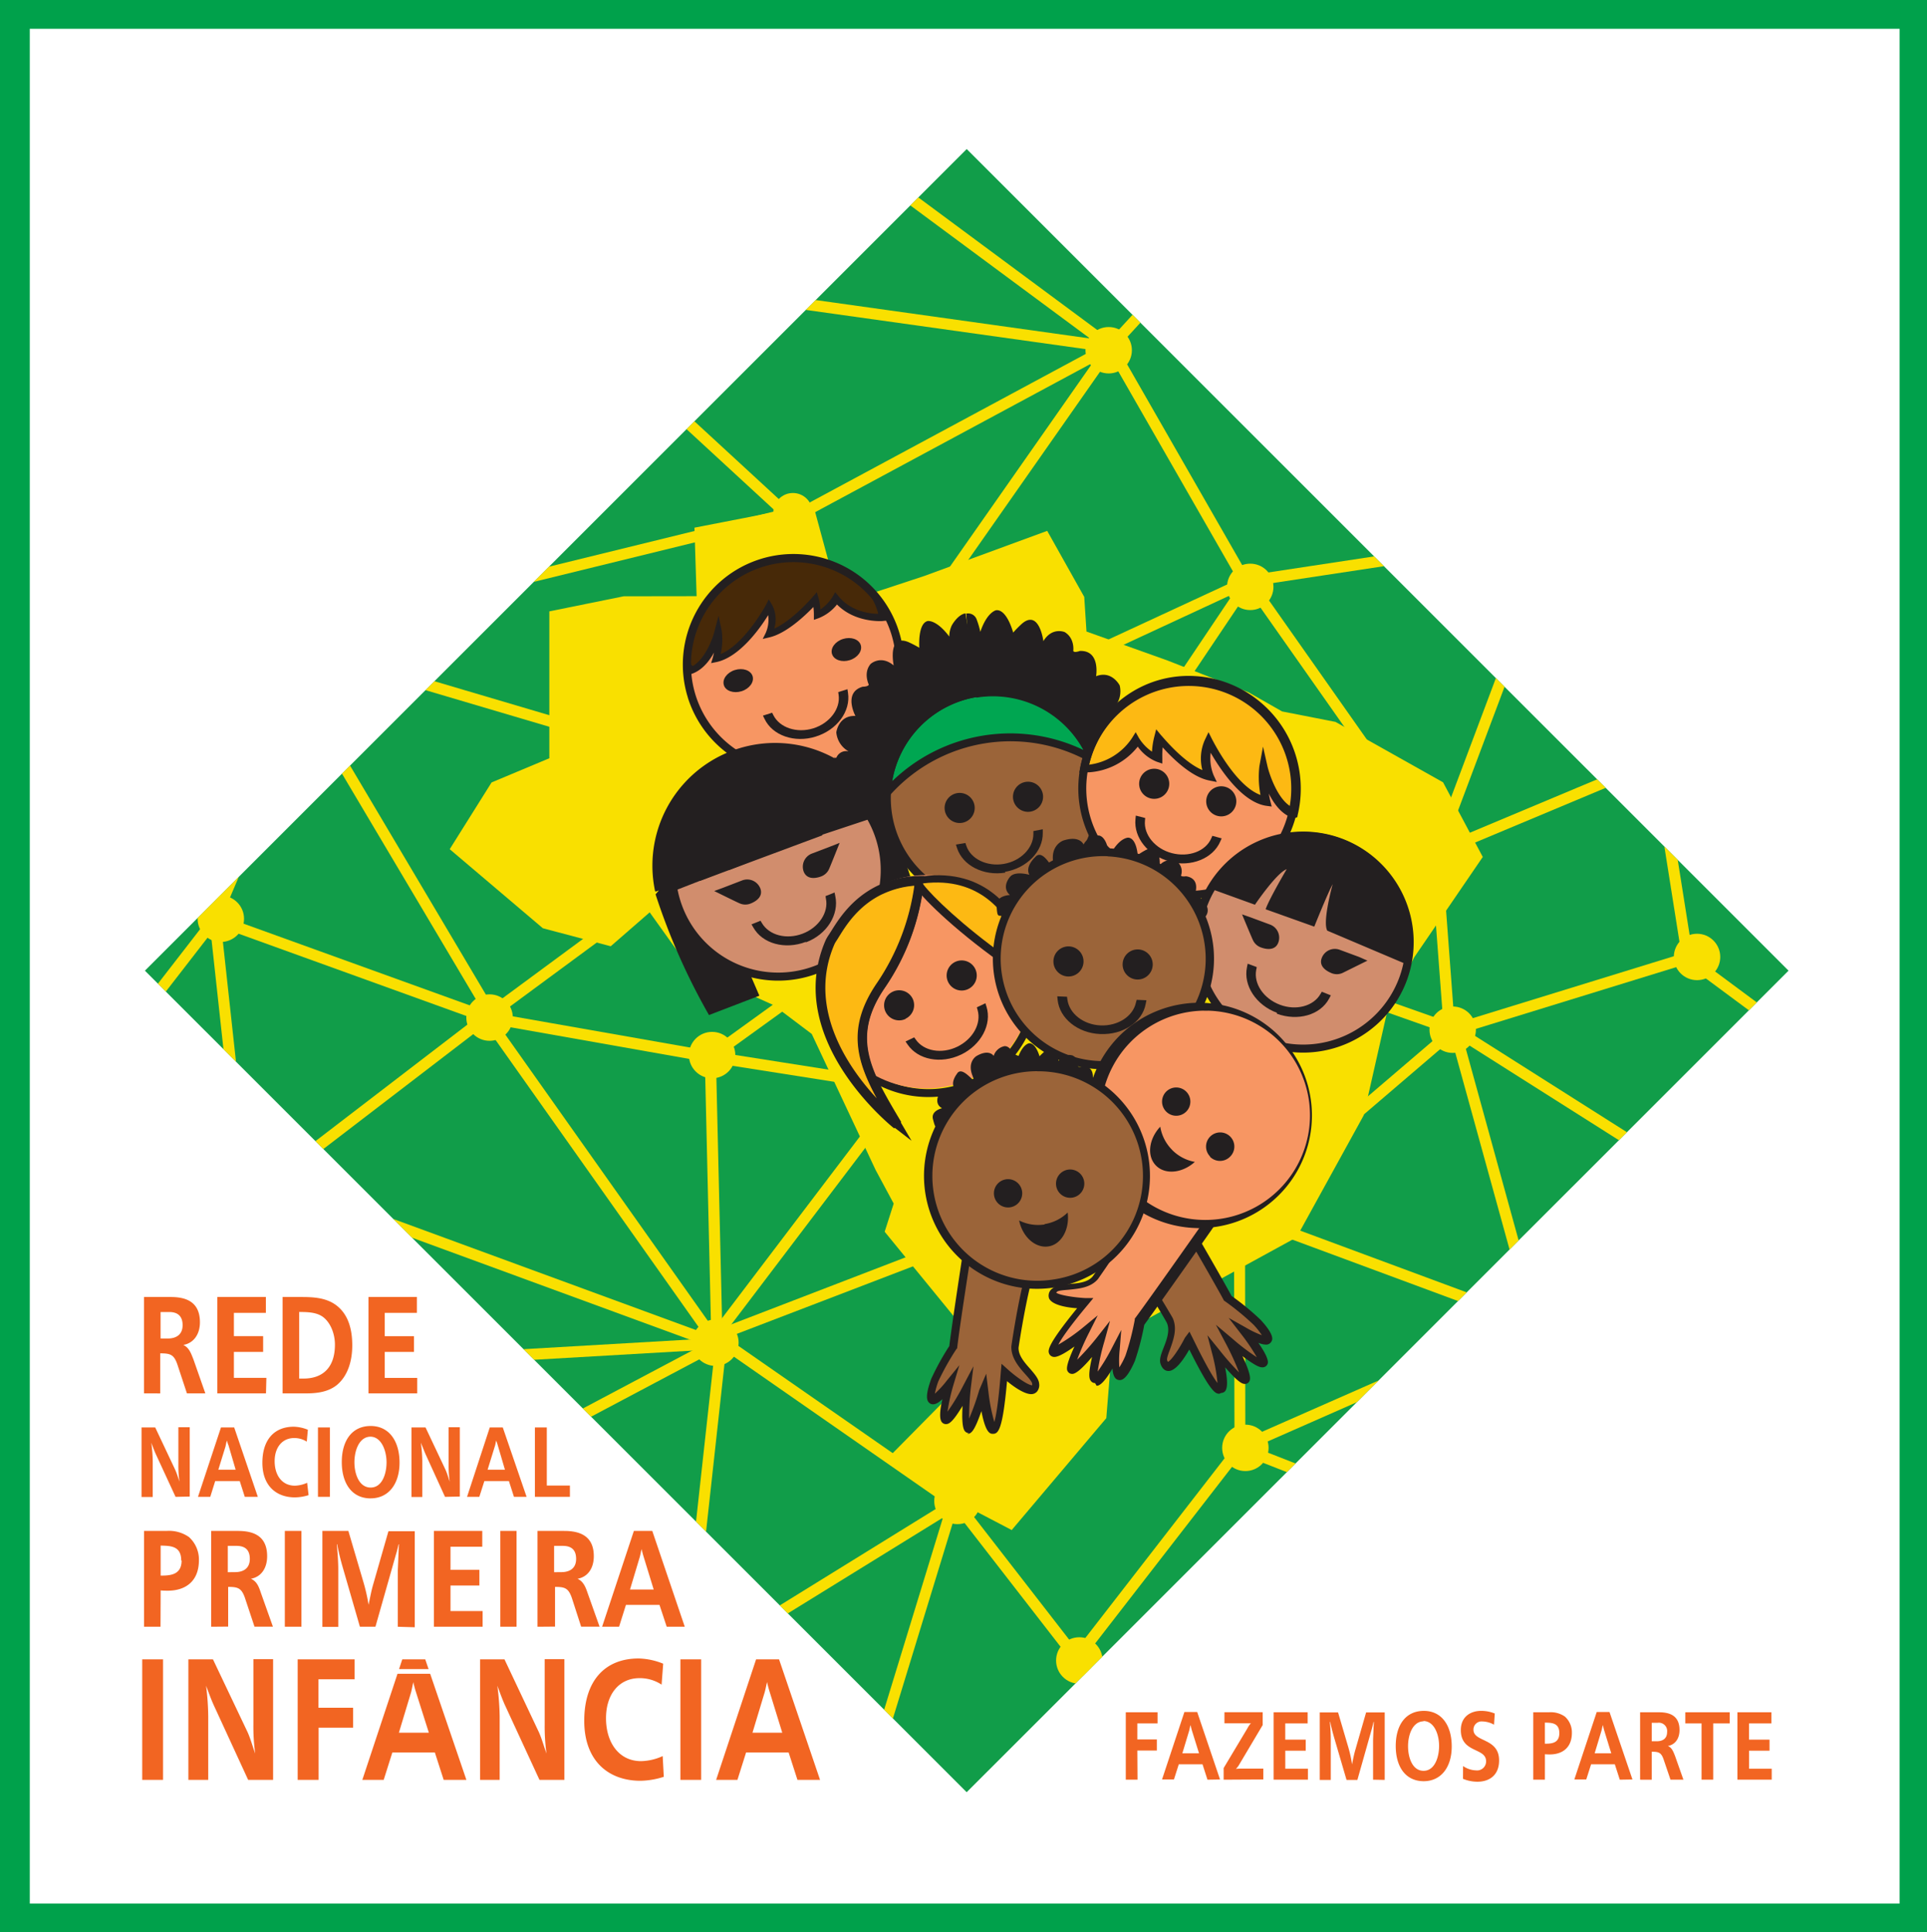 <svg xmlns="http://www.w3.org/2000/svg" viewBox="0 0 533.86 535.42"><defs><clipPath id="a"><path fill="none" d="M267.82 496.63L40.15 268.97 267.82 41.3 495.5 268.97 267.8 496.63z"/></clipPath></defs><path fill="#00a14b" d="M0 0h533.86v535.42H0z"/><path fill="#fff" d="M8.25 7.98h518.02v519.5H8.25z"/><path d="M39.4 493.2v-33.4h5.77v33.4zm29.35 0l-9.3-20.2c-.9-1.9-1.6-3.9-2.36-5.9a70.85 70.85 0 0 1 .6 8.6v17.5h-5.5v-33.4H59l9.6 20.2c.85 1.9 1.4 4 2.1 5.9a55.26 55.26 0 0 1-.5-8.15v-18h5.46v33.45zm19.52 0h-5.8v-33.4h15.76v5.52h-10v7.9h9.6v5.52h-9.56zm34.65 0l-2.45-7.6H108.7l-2.4 7.6h-5.92l11.07-33.4h6.36l11.4 33.4zm-7.86-24.9c-.2-.7-.4-1.44-.55-2.2l-.6 2.76-3.4 11.27h8.3zm34.4 24.9l-9.33-20.2c-.9-1.9-1.6-3.9-2.35-5.9a70.65 70.65 0 0 1 .65 8.6v17.5H133v-33.4h6.76l9.54 20.2c.85 1.9 1.4 4 2.1 5.9a55.26 55.26 0 0 1-.5-8.15v-18h5.46v33.45zm34.44-.85a22.1 22.1 0 0 1-6.47 1.1c-8.86 0-15.57-5.5-15.57-16.62s5.76-17.27 15.07-17.27a19.12 19.12 0 0 1 6.8 1.45l-.44 5.8a11 11 0 0 0-6.1-1.8c-5.7 0-9.3 4.5-9.3 11.1 0 6.9 3.7 11.9 9.7 11.9a15.06 15.06 0 0 0 6-1.4zm4.6.85v-33.4h5.75v33.4zm32.43 0l-2.45-7.6H206.7l-2.4 7.6h-5.9l11.07-33.4h6.36l11.36 33.4zm-7.86-24.9c-.2-.7-.4-1.44-.55-2.2-.25.9-.4 1.86-.65 2.76l-3.4 11.27h8.25zm-168.6-17.53H39.9v-26.55h6.2a9.64 9.64 0 0 1 6.26 1.7 8.4 8.4 0 0 1 2.75 6.38c0 6.13-4 8.48-8.6 8.48-.6 0-1.3 0-2-.08zm5.74-18.35c0-4.14-3.1-4.06-5.7-4.14v8.32c2.6 0 5.8-.16 5.8-4.18zm8.3 18.35v-26.55h7.4c4 0 8.1 1.15 8.1 7 0 3.38-1.7 5.77-4.5 6.25 1.7.76 2.2 2.23 2.8 4l3.3 9.28h-5.1l-2.5-7.52c-1-3.18-2-3.5-4.8-3.5v11zm6.6-15.13c2.1 0 4.1-.88 4.1-3.66s-1.6-3.62-3.7-3.62h-2.4v7.3zm13.8 15.13v-26.55h4.6v26.55zm31.3 0V435.1l.3-7.17h-.1c-.2.9-.4 1.83-.7 2.74l-5.7 20.1h-4.3l-4.8-16.6c-.6-2.07-1.1-4.14-1.5-6.25h-.1c.2 2.3.4 4.65.4 7v15.88h-4.4v-26.58h7.2l4.1 13.93a51.45 51.45 0 0 1 1.5 6.53c.4-1.83.7-3.62 1.2-5.37l4.3-15h7.3v26.6zm23.5 0h-13.5v-26.55h13.4v4.38h-8.8v6.4h8v4.34h-8v7.08h8.9zm4.9 0v-26.55h4.5v26.55zm10.3 0v-26.55h7.4c4 0 8.2 1.15 8.2 7 0 3.38-1.7 5.77-4.5 6.25 1.6.76 2.2 2.23 2.8 4l3.3 9.28H161l-2.43-7.52c-1-3.18-2-3.5-4.8-3.5v11zm6.6-15.13c2.1 0 4.1-.88 4.1-3.66s-1.6-3.62-3.7-3.62h-2.4v7.3zm29.2 15.13l-2-6.05h-9.3l-1.9 6.05h-4.7l8.8-26.55h5.1l9 26.55zM178.2 431c-.16-.56-.32-1.15-.44-1.75-.2.72-.32 1.47-.52 2.2l-2.7 9h6.56zM48.64 414.78l-5.37-11.62c-.52-1.1-.92-2.25-1.36-3.4a41 41 0 0 1 .4 5v10.06h-3.1v-19.28H43l5.5 11.65c.5 1.1.82 2.2 1.22 3.4a31.73 31.73 0 0 1-.3-4.7v-10.4h3.15v19.2zm19.18 0l-1.4-4.38h-6.8l-1.37 4.38h-3.4l6.37-19.24h3.66l6.55 19.24zm-4.53-14.34c-.2-.4-.3-.84-.4-1.27-.2.52-.3 1.07-.4 1.6l-2 6.48h4.8zm22.2 13.86a12.78 12.78 0 0 1-3.8.62c-5.1 0-9-3.17-9-9.58s3.3-10 8.7-10a11 11 0 0 1 3.9.84l-.3 3.3a6.32 6.32 0 0 0-3.5-1c-3.3 0-5.4 2.6-5.4 6.4 0 4 2.1 6.8 5.6 6.8a8.64 8.64 0 0 0 3.4-.8zm2.6.48v-19.24h3.3v19.24zm14.6.42c-5.2 0-8-4.15-8-10.06s2.8-10 8-10 8 4.3 8 10.15-3 9.9-8 9.9zm0-17.1c-3.2 0-4.5 3.87-4.5 7.1s1.3 7 4.5 7 4.4-3.84 4.4-7-1.4-7.1-4.5-7.1zm20.6 16.68l-5.3-11.62c-.5-1.1-.9-2.25-1.4-3.4a40.82 40.82 0 0 1 .4 5v10.06h-3v-19.28h3.9l5.5 11.65c.5 1.1.8 2.2 1.2 3.4a31.86 31.86 0 0 1-.3-4.7v-10.4h3.1v19.2zm19.1 0l-1.4-4.38h-6.8l-1.4 4.38h-3.4l6.3-19.24h3.6l6.6 19.24zm-4.5-14.34c-.1-.4-.3-.84-.4-1.27-.2.52-.2 1.07-.4 1.6l-2 6.48h4.8zm20 14.34h-9.7v-19.24h3.3v16.1h6.4zm-118-28.68v-26.7h7.4c4 0 8.1 1.15 8.1 7 0 3.4-1.8 5.8-4.6 6.28 1.6.76 2.1 2.24 2.8 4l3.3 9.42h-5.1l-2.5-7.56c-1-3.2-2-3.53-4.9-3.53v11.1zm6.6-15.2c2.1 0 4.1-.9 4.1-3.7s-1.7-3.64-3.7-3.64h-2.4v7.33zm27.2 15.2H60.2v-26.7h13.46v4.4H64.8v6.45h8.1v4.36h-8.1v7.2h9zm4.6-26.7h5.1c3.4 0 7.2.15 10.1 2.55 3.1 2.56 4.1 6.57 4.1 10.85s-1.2 8.33-4.1 10.85c-2.5 2.12-5.8 2.45-8.7 2.45h-6.5zm5.8 22.6c5.2 0 8.7-2.92 8.7-9.4 0-3-1.2-6.14-3.4-7.74-1.9-1.32-4.4-1.28-6.5-1.32V382H84zm31.5 4.1h-13.5v-26.7h13.4v4.4h-8.9v6.45h8.1v4.36h-8.1v7.2h9z" fill="#f26522"/><path fill="#119d49" d="M267.82 496.63L40.15 268.97 267.82 41.3 495.5 268.97 267.8 496.63"/><g clip-path="url(#a)"><path fill="none" d="M-16.2 60.63h553.58v415.2h-553.6z"/><path fill="#f9e000" d="M242.08 493.65l-2.95-.9 23.2-75.76-67.55-47 79.26-30.5 1.1 2.9-73.82 28.3 64.6 44.9-23.84 77.9"/><path fill="#f9e000" d="M191.67 459.92l71.4-44.15 1.63 2.62-71.4 44.1zm-.75-20.92l7.3-66.47 3.05.33-7.3 66.47z"/><path fill="#f9e000" d="M104.46 420.52l93.5-49.57 1.44 2.72-93.5 49.57z"/><path fill="#f9e000" d="M85.7 377.3l112.88-6.55.18 3.1-112.88 6.54z"/><path fill="#f9e000" d="M65.35 325.06l1.07-2.9L199.2 370.9l-1.07 2.88z"/><path fill="#f9e000" d="M133.46 282.76l2.5-1.78 63.97 90.43-2.5 1.8z"/><path fill="#f9e000" d="M72.46 327.66l61.3-47.02 1.87 2.45-61.3 47zM53.6 145.06l2.65-1.6 80.86 136.36-2.6 1.57zm141.65 147.8l3.08-.08 1.86 79.5-3.1.08z"/><path fill="#f9e000" d="M134.44 283.42l.53-3.04 62.1 10.93-.54 3.1z"/><path fill="#f9e000" d="M133.8 280.62l84.46-62.3 1.83 2.48-84.5 62.3zm62.1 10.94l40-28.88 1.8 2.5-40 28.88z"/><path fill="#f9e000" d="M196.56 294.33l.48-3.05 53.7 8.45-.48 3.05z"/><path fill="#f9e000" d="M196.8 369.52l52.47-69.16 2.46 1.87-52.45 69.16zm65.14 45.68l2.44-1.9 39.47 50.9-2.44 1.9z"/><path fill="#f9e000" d="M296.87 458.8l45.4-58.6 2.43 1.9-45.4 58.6z"/><path fill="#f9e000" d="M341.83 321.25h3.08l.1 79.87h-3z"/><path fill="#f9e000" d="M342.86 399.73l86.68-38.17 1.24 2.82-86.68 38.17z"/><path fill="#f9e000" d="M342.93 402.6l1.13-2.9L418.8 429l-1.14 2.9zm-.13-64.75l1.08-2.9 78.9 29.26-1.06 2.9z"/><path fill="#f9e000" d="M342.3 335.16L402 284.1l2 2.33-59.68 51.08z"/><path fill="#f9e000" d="M401.5 285.65l3-.82 22.82 82.82-2.98.82z"/><path fill="#f9e000" d="M402.15 286.58l1.66-2.6 71.2 45.15-1.6 2.6z"/><path fill="#f9e000" d="M402.55 283.82l64.57-19.9.9 2.95-64.56 19.9z"/><path fill="#f9e000" d="M466.68 266.74l1.83-2.47 48.8 36.2-1.8 2.47z"/><path fill="#f9e000" d="M455.18 197.2l3.04-.47 10.86 68.53-3.04.48zm-58.86 39.22l3.1-.23 3.82 51.1-3.08.2z"/><path fill="#f9e000" d="M397.3 234.9l59.66-25.02 1.2 2.85-59.67 25z"/><path fill="#f9e000" d="M396.45 235.74l28.92-76.98 2.9 1.08-28.93 77z"/><path fill="#f9e000" d="M344.63 161.87l2.52-1.77 51.02 72.54-2.52 1.78z"/><path fill="#f9e000" d="M345.65 159.5l83.5-12.68.47 3.06-83.5 12.67z"/><path fill="#f9e000" d="M306.38 96.92l2.68-1.54L347.24 162l-2.68 1.53z"/><path fill="#f9e000" d="M306.56 95.08l39.74-43.32 2.27 2.08-39.74 43.33z"/><path fill="#f9e000" d="M205.43 22.28l1.84-2.5 101.36 75.1-1.84 2.48z"/><path fill="#f9e000" d="M170.26 78.45l.43-3.05 137.2 19.22-.5 3.05z"/><path fill="#f9e000" d="M218.87 142.17l88.1-47.42 1.47 2.7-88.1 47.43z"/><path fill="#f9e000" d="M241.76 187.6l64.67-92.37 2.53 1.77-64.67 92.37zM141.16 73.72l2.1-2.26 75.8 69.87-2.1 2.26z"/><path fill="#f9e000" d="M80.73 174.53l136.9-33.58.73 3-136.9 33.58z"/><path fill="#f9e000" d="M213.82 208.07l2-66.34 3.08.1-2 66.33zM77.95 179.43l.87-2.95 140.8 41.65-.87 2.95z"/><path fill="#f9e000" d="M218.55 218.23l126.67-58.7 1.3 2.78-126.67 58.8z"/><path fill="#f9e000" d="M285.45 248.24l59.15-88.12 2.55 1.72L288 249.96zM59 256.16l1.04-2.9 75.2 27.17-1.06 2.9z"/><path fill="#f9e000" d="M58 254.87l3.05-.33 6.38 58.44-3.06.33z"/><path fill="#f9e000" d="M24.97 296.84l33.33-43.06 2.43 1.88-33.33 43.06z"/><path fill="#f9e000" d="M58.1 254.1l21.58-50.82 2.84 1.2-21.6 50.8zm309.43 20.5l1.03-2.9 35.64 12.58-1.03 2.9z"/><circle cx="198.2" cy="372.06" r="6.43" fill="#f9e000"/><circle cx="197.28" cy="292.36" r="6.43" fill="#f9e000"/><circle cx="265.25" cy="415.91" r="6.43" fill="#f9e000"/><circle cx="276.09" cy="341.15" r="5.42" fill="#f9e000"/><circle cx="251.24" cy="300.14" r="5.42" fill="#f9e000"/><circle cx="289.87" cy="249.17" r="5.42" fill="#f9e000"/><circle cx="343.31" cy="335.73" r="5.42" fill="#f9e000"/><circle cx="345.02" cy="401.2" r="6.43" fill="#f9e000"/><circle cx="425.41" cy="366.51" r="5.42" fill="#f9e000"/><circle cx="402.46" cy="285.33" r="6.43" fill="#f9e000"/><circle cx="399.53" cy="234.76" r="5.42" fill="#f9e000"/><circle cx="135.63" cy="281.97" r="6.44" fill="#f9e000"/><circle cx="82.13" cy="381.41" r="5.42" fill="#f9e000"/><circle cx="74.21" cy="327.43" r="5.42" fill="#f9e000"/><circle cx="61.18" cy="254.59" r="6.43" fill="#f9e000"/><circle cx="10.82" cy="333.45" r="5.42" fill="#f9e000"/><circle cx="82.13" cy="440.95" r="5.42" fill="#f9e000"/><circle cx="299.02" cy="460.12" r="6.44" fill="#f9e000"/><circle cx="219.41" cy="223.3" r="5.42" fill="#f9e000"/><circle cx="219.67" cy="142.03" r="5.42" fill="#f9e000"/><circle cx="78.95" cy="179.23" r="5.42" fill="#f9e000"/><circle cx="346.37" cy="162.62" r="6.43" fill="#f9e000"/><circle cx="432.74" cy="147.45" r="5.42" fill="#f9e000"/><circle cx="457.19" cy="213.09" r="5.42" fill="#f9e000"/><ellipse cx="511.86" cy="217.88" rx="5.42" ry="5.42" fill="#f9e000"/><circle cx="470.15" cy="265.17" r="6.43" fill="#f9e000"/><circle cx="483.43" cy="335.73" r="5.42" fill="#f9e000"/><circle cx="452.43" cy="447.23" r="5.42" fill="#f9e000"/><circle cx="524.66" cy="110.24" r="5.42" fill="#f9e000"/><circle cx="451.25" cy="80.79" r="5.42" fill="#f9e000"/><circle cx="307.15" cy="97.05" r="6.43" fill="#f9e000"/><circle cx="371.11" cy="91.63" r="5.42" fill="#f9e000"/><circle cx="146.48" cy="72.72" r="5.42" fill="#f9e000"/><circle cx="63.36" cy="90.24" r="5.42" fill="#f9e000"/><circle cx="-.02" cy="102.47" r="5.42" fill="#f9e000"/></g><path fill="#f9e000" d="M280.3 423.98l.47-.58 25.72-30.43 1.8-22.22 50.9-27.87 18.6-33.8 6.5-28.68 7.5-15.12 19-27.82-11-20.68-29.8-16.74-14.8-2.9-9.3-5.3-22.4-8.8L301 175l-.62-9.6-10.26-18.3-34.04 12.5-23.35 7.7-7.46-27.48-32.88 6.4.6 18.98-20.2.03-20.6 4.18v40.7l-16 6.7-11.6 18.5 25.8 21.9 18.8 5 10.8-9.4 10.8 15.1 23.5 10.6 10.6 8 17.7 37.7 5 9.3-2.5 7.8 21 25.7 3.1 13.5-22.7 23 17.8 12.1"/><path fill="#fff" d="M107.78 462.5h13.52v1.3h-13.52z"/><circle cx="219.53" cy="183.29" r="29.56" transform="rotate(-17.3 219.517 183.273)" fill="#f79663"/><path d="M243.94 171.56s-7.8.5-12.47-5.25a12.2 12.2 0 0 1-5.26 4.5 15.42 15.42 0 0 0-.5-4.3s-7 8.2-12.9 9.6c0 0 2-4.2 0-7.6 0 0-6.9 12.8-14.7 14.4 0 0 1.2-4.7.6-7.4 0 0-2.3 8.8-7.7 10.8h-.1c-3.6-12.4 5.3-26.1 20.1-30.7s29.6 2 33.4 14.5c.2.5.3 1 .5 1.6z" fill="#472908"/><path d="M244.3 172.1c-.32 0-7.5.42-12.42-4.6a12.23 12.23 0 0 1-5 3.76l-1.4.5v-1.26a16.05 16.05 0 0 0-.14-2.3c-2.43 2.52-7.5 7.3-12.13 8.4l-1.9.45.8-1.6a9.1 9.1 0 0 0 .7-5c-2.3 3.78-8 11.67-14.3 13l-1.5.3.4-1.28s.2-.7.4-1.65c-1.3 2.4-3.3 4.88-6.1 5.88l-.3.1-1-.17-.1-.48c-.6-12.65 6-27.2 21.1-31s27.8 1.8 34.5 14.1a6.1 6.1 0 0 1 .5 1.62l.3 1zm-52.38 12.48c3.4-2 5.5-7.48 6-9.6l1.14-4.35.9 4.22a18.35 18.35 0 0 1-.3 6.38c6.57-2.68 12.37-13.3 12.43-13.4l.9-1.74.9 1.5a8.57 8.57 0 0 1 .6 6.6c5.1-2.3 10.5-8.6 10.5-8.6l1.3-1.5.5 1.7a14.26 14.26 0 0 1 .5 3.1 12.42 12.42 0 0 0 3.3-3.4l.8-1.4.9 1.1c3.6 4.5 9.3 4.9 11 4.9l-.1-.5c-3.8-12.3-17.9-18.3-32.2-13.9-13.7 4.2-22.3 16.9-19.5 28.5z" fill="#231f20"/><ellipse cx="204.52" cy="188.6" rx="3.61" ry="2.67" transform="rotate(-17.3 204.55 188.596)" fill="#231f20"/><path d="M200.54 189.84c-.5-1.62.87-3.5 3.06-4.18s4.4.08 4.9 1.7-.87 3.5-3.06 4.18-4.44-.08-4.9-1.7zm1.07-.33c.4 1.2 2 1.8 3.6 1.3s2.6-1.8 2.3-3-2-1.7-3.6-1.2-2.6 1.9-2.2 3.1z" fill="#231f20"/><ellipse cx="234.49" cy="179.99" rx="3.61" ry="2.67" transform="rotate(-17.29 234.564 180.04)" fill="#231f20"/><path d="M230.5 181.23c-.5-1.62.88-3.5 3.07-4.18s4.4.08 4.9 1.7-.87 3.5-3.06 4.18-4.4-.07-4.9-1.7zm1.08-.33c.37 1.2 2 1.75 3.58 1.25s2.6-1.87 2.24-3.06-2-1.8-3.58-1.3-2.6 1.8-2.24 3zm-19.3 18.1l-.15-.3 1.47-.47.12.24c1.87 3.75 6.92 5.45 11.75 3.94s8-5.7 7.44-9.9v-.2l1.5-.4v.4c.8 4.8-2.9 9.8-8.5 11.5s-11.4-.3-13.5-4.6zm21.38-6.38c.46 4.36-2.93 8.8-8 10.37s-10.38-.2-12.48-4h-.07c2.2 3.8 7.5 5.6 12.6 4s8.6-6 8.1-10.5z" fill="#231f20"/><path d="M226 204.1c5.88-1.82 9.72-7 8.93-12.12l-.15-1-2.55.8.1.74c.57 3.87-2.47 7.88-7 9.3s-9.33-.15-11.08-3.66l-.33-.66-2.55.8.43.88c2.2 4.65 8.34 6.76 14.2 4.93z" fill="#231f20"/><path d="M190.56 193.27a30.64 30.64 0 1 1 38.36 20.14 30.67 30.67 0 0 1-38.36-20.1zm2.14-.67a28.4 28.4 0 1 0 18.67-35.55 28.43 28.43 0 0 0-18.67 35.55z" fill="#231f20"/><path d="M231.62 210.23a2.9 2.9 0 0 1 3.52-2 6.74 6.74 0 0 1-3.45-5.3s.6-4.75 5.3-4.54c0 0-3.5-6.5 2-8.1 0 0 1.6 0 1.7-.6 0 0-1.6-3.2.5-5.7 0 0 2.8-2.6 6.4.4 0 0-1.8-8.8 4-6.5a31.4 31.4 0 0 1 3.1 1.6s-.5-6.7 2.3-7.4c0 0 2.4-.5 6 4.3a7.34 7.34 0 0 1 .7-3.1s1.5-2.8 3.6-3.3h.2l5 30.1a11.88 11.88 0 0 1-1.1-1 5.6 5.6 0 0 1-2.8-.4s1.4 3.5-1.4 4.3c0 0-2.4.9-3.6-2.5a4.06 4.06 0 0 1-4.6 2s0 4.1-3.4 1.7c0 0-1.5 1.5-2.6 1.1 0 0 1 3-1.6 4 0 0-1 .7-2.9-.7a3.74 3.74 0 0 1-1.3.6s4.9 7.2.3 4.9c0 0-.3 1.7-1.3 2.1 0 0 24.7 22.1 25 25.4l.4.3.6 3.5h-1.6s-10.9-1.6-13.8-4.3c0 0-1.4.7-2.6-2.2s0-.2 0-.2-6-.1-10-10.4c0 0-3.7-1.1-1.8-3.9 0 0-10.3-5.1-3.8-6.8 0 0-3-1.4-3.3-2 0 0-4.4-2.2-4.1-5.8z" fill="#231f20"/><path d="M312.65 196.82a2.9 2.9 0 0 0-4-.75 6.73 6.73 0 0 0 1.55-6.14s-2.17-4.26-6.54-2.55c0 0 1.26-7.23-4.5-7 0 0-1.56.6-1.82 0 0 0 .5-3.47-2.36-5.22 0 0-3.5-1.52-5.92 2.5 0 0-1.13-8.9-5.9-4.87a31.8 31.8 0 0 0-2.47 2.5s-1.7-6.5-4.7-6.2c0 0-2.5.4-4.4 6a22.7 22.7 0 0 0-1-3.4 2.5 2.5 0 0 0-2.6-1.7h-.3l2.4 30.5a11 11 0 0 0 .7-1.3 5.6 5.6 0 0 0 2.5-1.3s-.3 3.7 2.7 3.7c0 0 2.5 0 2.6-3.5a4.06 4.06 0 0 0 4.9.4s1.3 3.8 3.8.5c0 0 1.8 1 2.8.2 0 0 0 3.1 2.8 3.3 0 0 1.1.3 2.5-1.6a3.75 3.75 0 0 0 1.4.2s-2.3 8.3 1.3 4.7c0 0 .8 1.4 1.9 1.6 0 0-16.2 28.8-15.5 32l-.3.4.6 3.5c.8-.2 1.5-.5 1.5-.5s9.8-5 11.7-8.6c0 0 1.5.2 1.7-3s0-.1 0-.1 5.7-2 6.1-13c0 0 3.1-2.3.5-4.3 0 0 8.1-8.1 1.3-7.7 0 0 2.4-2.3 2.5-3 0 0 3.5-3.5 2-6.88z" fill="#231f20"/><circle cx="275.47" cy="221.89" r="29.56" transform="rotate(-9.4 275.35 221.81)" fill="#9b6439"/><path d="M302.56 210.24a29.5 29.5 0 0 0-56.9 9.4 45.9 45.9 0 0 1 56.9-9.4z" fill="#00a651"/><path d="M244.4 222.76l.15-3.16a30.63 30.63 0 0 1 59-9.77l1.17 2.94-2.72-1.56a44.8 44.8 0 0 0-55.5 9.2zm26.1-29.6a28.58 28.58 0 0 0-23.36 23.35 47 47 0 0 1 53-8.7 28.58 28.58 0 0 0-29.63-14.5z" fill="#231f20"/><circle cx="265.87" cy="223.92" r="3.61" transform="rotate(-9.4 265.87 223.908)" fill="#231f20"/><path d="M266.55 228a4.17 4.17 0 1 1 3.43-4.8 4.18 4.18 0 0 1-3.43 4.8zm-1.18-7.12a3 3 0 1 0 3.5 2.5 3.05 3.05 0 0 0-3.5-2.47z" fill="#231f20"/><circle cx="284.81" cy="220.78" r="3.61" transform="rotate(-9.39 284.775 220.748)" fill="#231f20"/><path d="M285.5 224.9a4.17 4.17 0 1 1 3.42-4.8 4.18 4.18 0 0 1-3.43 4.8zm-1.2-7.13a3 3 0 1 0 3.52 2.5 3 3 0 0 0-3.5-2.5zm-5.83 23.47c-5.8 1-11.3-1.8-12.8-6.45l-.12-.4 1.52-.3.08.2c1.33 4 6.1 6.3 11.1 5.5s8.74-4.6 8.73-8.8v-.3l1.52-.3v.3c.1 4.9-4.22 9.3-10.03 10.2zm-12-6.3c1.55 4.13 6.6 6.58 11.9 5.7s9.27-4.82 9.4-9.24h-.07c-.14 4.38-4.1 8.3-9.35 9.17s-10.27-1.56-11.8-5.67z" fill="#231f20"/><path d="M278.56 241.8c-6.07 1-11.85-1.94-13.43-6.83l-.3-.94 2.63-.44.23.7c1.2 3.7 5.7 5.9 10.4 5.1s8.2-4.4 8.2-8.3v-.8l2.6-.5v1c.1 5.1-4.4 9.8-10.5 10.8z" fill="#231f20"/><path d="M280.15 251.4a30.64 30.64 0 1 1 25.22-35.22 30.67 30.67 0 0 1-25.22 35.23zm-9.64-58.23a28.4 28.4 0 1 0 32.7 23.38 28.43 28.43 0 0 0-32.6-23.38z" fill="#231f20"/><circle cx="329.58" cy="217.59" r="29.56" transform="rotate(-75.36 329.58 217.584)" fill="#f79663"/><path d="M336.6 189.3c-16-4.2-31.76 5.6-35.95 21.64-.17.66-.33 1.33-.45 2h.82a17.72 17.72 0 0 0 13.4-7.94s2.26 3.94 5.67 5a22.9 22.9 0 0 1 .6-5.45s7.5 9.48 13.9 10.6c0 0-2.2-5 0-9.5 0 0 7.4 15.27 15.8 16.43 0 0-1.3-5.8-.7-9.26 0 0 2.4 10.76 8.2 12.62h.1a30 30 0 0 0-21.6-36.15z" fill="#fdb913"/><path d="M299.65 213.37l.1-.52c.13-.67.28-1.35.46-2 4.4-16.54 20.4-26.2 36.5-22a30.62 30.62 0 0 1 22 36.74v.2l-.5.1h-.2c-4.2-1.4-6.7-7-7.8-10.4a39.38 39.38 0 0 0 .8 6.5l.2.6-.6-.1c-7.4-1-14-12.5-15.7-15.8a12.56 12.56 0 0 0 .4 8.2l.4.7-.8-.2c-5.5-1-11.6-7.8-13.6-10a24.13 24.13 0 0 0-.4 4.4v.6l-.6-.2c-2.7-.9-4.7-3.5-5.5-4.7a18 18 0 0 1-13.3 7.5zm36.83-23.64c-15.65-4.1-31.2 5.28-35.38 21.33-.13.48-.24 1-.34 1.44h.24a17.4 17.4 0 0 0 13-7.7l.4-.64.38.65a12.4 12.4 0 0 0 4.8 4.6 22.08 22.08 0 0 1 .63-4.9l.3-.8.6.7c.1.1 6.9 8.6 12.9 10.3a12.47 12.47 0 0 1 .4-9l.4-.8.4.9c.1.2 6.9 14 14.6 16l.2.1c-.3-1.6-1-5.9-.5-8.7l.4-2.2.5 2.2c0 .1 2.4 10.1 7.6 12.2a29.7 29.7 0 0 0-21.3-35.2z" fill="#231f20"/><path d="M301.16 213.05a17.72 17.72 0 0 0 13.4-7.92s2.26 3.94 5.67 5a22.94 22.94 0 0 1 .6-5.45s7.5 9.48 13.92 10.6c0 0-2.18-5 0-9.5 0 0 7.43 15.28 15.8 16.44 0 0-1.28-5.8-.65-9.26 0 0 2.45 10.76 8.26 12.62h.15a30 30 0 0 0-21.5-36.2c-16-4.18-31.7 5.6-35.9 21.66-.1.66-.3 1.33-.4 2z" fill="#fdb913"/><path d="M299 214.1l.24-1.28c.13-.7.3-1.38.47-2.07 4.5-16.9 20.8-26.76 37.4-22.45a31.3 31.3 0 0 1 22.4 37.54l-.1.6-1.1.35-.3-.2c-3-1-5.1-3.9-6.5-6.7.2 1.2.4 2 .4 2l.4 1.6-1.5-.2c-6.8-1-12.8-10.2-15.4-14.7a12.47 12.47 0 0 0 .8 6.2l.9 1.9-2-.4c-5-.9-10.4-6.3-13-9.2a23.73 23.73 0 0 0-.1 2.9v1.6l-1.5-.5a11.78 11.78 0 0 1-5.3-4.2 18.72 18.72 0 0 1-13.3 7.1zm37.45-23.63c-15.3-4-30.48 5.16-34.58 20.85l-.14.57a16.76 16.76 0 0 0 11.9-7.4l1-1.6.9 1.6a12.76 12.76 0 0 0 3.62 3.8 21.55 21.55 0 0 1 .6-4l.56-2.2 1.4 1.7c.1 0 5.9 7.3 11.4 9.6a12.6 12.6 0 0 1 .7-8.4l1-2.1 1 2c.1.1 6.3 12.8 13.4 15.4a26.3 26.3 0 0 1-.3-8l1-5.4 1.2 5.3c.6 2.6 2.9 9.2 6.5 11.3a29 29 0 0 0-21-33.7z" fill="#231f20"/><circle cx="319.76" cy="217.19" r="3.61" transform="rotate(-75.37 319.734 217.19)" fill="#231f20"/><path d="M318.7 221.22a4.17 4.17 0 1 1 5.1-3 4.17 4.17 0 0 1-5.1 3zm1.83-7a3 3 0 1 0 2.18 3.72 3 3 0 0 0-2.1-3.7z" fill="#231f20"/><circle cx="338.34" cy="222.04" r="3.61" transform="rotate(-75.35 338.345 222.042)" fill="#231f20"/><path d="M337.28 226.08a4.17 4.17 0 1 1 5.1-3 4.17 4.17 0 0 1-5.1 3zm1.83-7a3 3 0 1 0 2.2 3.72 3.05 3.05 0 0 0-2.2-3.7zm-14.9 19.07c-5.6-1.5-9.5-6.26-9-11.1v-.34l1.5.4v.3c-.4 4.2 3 8.3 7.9 9.6s9.9-.6 11.6-4.5l.1-.2 1.5.4-.1.3c-1.9 4.5-7.6 6.8-13.3 5.3zm-8.3-10.65c-.2 4.42 3.4 8.7 8.6 10.06s10.5-.62 12.4-4.6c-1.9 3.95-7.1 5.9-12.3 4.57s-8.7-5.6-8.5-10z" fill="#231f20"/><path d="M324.07 238.7c-6-1.57-10-6.6-9.5-11.7l.1-1 2.6.67-.07.74c-.38 3.9 2.84 7.8 7.47 9s9.32-.5 10.9-4.1l.3-.7 2.58.7-.4.9c-2.05 4.7-8.05 7.1-13.98 5.6z" fill="#231f20"/><path d="M321.6 248.1a30.63 30.63 0 1 1 37.4-21.88 30.67 30.67 0 0 1-37.4 21.9zm14.92-57.1a28.4 28.4 0 1 0 20.3 34.65 28.43 28.43 0 0 0-20.3-34.65zm-91.76 32.9A34 34 0 0 0 181.5 247h.35l.7-.28-.93 1.1a178.1 178.1 0 0 0 14.8 33.45l13.96-5.36-14.8-34.3 1.2-.4s-2.47-11.7-.87-14.6c0 0 2 10.6 3.4 13.8a1.25 1.25 0 0 1 .1.2l15.2-6s-3.8-10.6-4.5-13.9c0 0 5.4 11.1 8.4 12.2l12-4 11.9 35 14-5.4a178 178 0 0 0-11.4-34.4z" fill="#231f20"/><circle cx="215.58" cy="241.11" r="29.56" transform="rotate(-21.03 215.577 241.096)" fill="#d18d6d"/><path d="M204.57 212.64a29.77 29.77 0 0 0-18.36 34.28h.4l12.3-4.8s-1.3-10.65.1-13.2c0 0 1.8 9.28 2.9 12.1v.1l13.3-5.28s-3.3-9.34-4-12.17c0 0 4.7 9.73 7.4 10.68l23.2-7.7a29.76 29.76 0 0 0-37-14z" fill="#231f20"/><path d="M226.58 269.7a30.63 30.63 0 1 1 17.6-39.6 30.67 30.67 0 0 1-17.6 39.6zm-21.18-55.1a28.4 28.4 0 1 0 36.7 16.3 28.42 28.42 0 0 0-36.7-16.3z" fill="#231f20"/><path fill="#231f20" d="M188.04 228.22l33.9-12.62 5.9 15.86-33.9 12.63zm9.83 18.68s6.06 3 7 3.4a3.87 3.87 0 0 0 3 .1c2-.77 3.54-2.2 2.77-4.22a3.9 3.9 0 0 0-5-2.23l-5.4 2.08m32.38-12.48s-2.5 6.28-2.9 7.18a3.87 3.87 0 0 1-2.16 2.1c-2 .76-4.1.72-4.9-1.3a3.9 3.9 0 0 1 2.25-5l5.4-2.06m-7.3 26c-5.5 2.1-11.4.5-13.8-3.74l-.1-.3 1.5-.56.2.23c2.1 3.62 7.3 5 12 3.17s7.7-6.28 6.8-10.38v-.3l1.5-.6.1.3c1.1 4.7-2.3 9.9-7.8 12zm-13-3.77c2.4 3.75 7.8 5.13 12.8 3.2s8.2-6.6 7.4-10.95c.8 4.32-2.3 9-7.3 10.87s-10.3.54-12.7-3.17z"/><path d="M223.23 261c-5.75 2.2-12 .5-14.53-4l-.5-.86 2.5-1 .38.64c2 3.4 6.83 4.65 11.3 2.93s7.23-5.9 6.43-9.7l-.1-.7 2.5-1 .2 1c1.1 5.1-2.3 10.6-8.1 12.8z" fill="#231f20"/><path d="M388.73 271.3a29.56 29.56 0 1 0-38 17.47 29.56 29.56 0 0 0 38-17.46z" fill="#d18d6d"/><path d="M371.55 232.4A29.77 29.77 0 0 0 335.1 246l.22.23 12.35 4.47s6-8.86 8.8-9.85c0 0-4.8 8.15-5.8 11v.12l13.44 4.8s3.7-9.24 5.1-11.77c0 0-2.9 10.4-1.5 12.88l22.5 9.55a29.76 29.76 0 0 0-18.6-35.02zm-27.45 20.97s2.57 6.2 3 7.1a3.85 3.85 0 0 0 2.2 2.05c2 .75 4.1.68 4.84-1.33a3.87 3.87 0 0 0-2.3-5l-5.4-2m32.4 12l-6.87 3.4a3.84 3.84 0 0 1-3 .1c-2-.8-3.55-2.2-2.8-4.2a3.87 3.87 0 0 1 5-2.3l5.4 2M354 280.1c-5.52-2-8.93-7.2-7.93-11.95l.07-.33 1.45.53-.1.26c-.8 4.1 2.1 8.6 6.9 10.3s9.9.4 11.9-3.3l.1-.2 1.4.6-.2.3c-2.4 4.3-8.4 6-13.8 3.9zm-7.3-11.42c-.7 4.4 2.47 9 7.5 10.9s10.45.4 12.76-3.37h-.06c-2.3 3.8-7.7 5.2-12.67 3.4s-8.15-6.4-7.45-10.8z" fill="#231f20"/><path d="M353.76 280.64c-5.77-2.14-9.34-7.55-8.3-12.6l.2-1 2.52.94-.15.73c-.76 3.9 2.06 8 6.55 9.7s9.33.4 11.26-3l.36-.6 2.5 1-.48.9c-2.46 4.6-8.7 6.3-14.46 4.2z" fill="#231f20"/><path d="M350.37 289.78a30.63 30.63 0 1 1 39.38-18.1 30.67 30.67 0 0 1-39.38 18.1zm20.5-55.36a28.4 28.4 0 1 0 16.78 36.5 28.43 28.43 0 0 0-16.78-36.5zM270.42 301a30.63 30.63 0 1 1 14.44-40.84A30.67 30.67 0 0 1 270.42 301zM245 247.77a28.4 28.4 0 1 0 37.86 13.38A28.43 28.43 0 0 0 245 247.77z" fill="#231f20"/><circle cx="256.57" cy="272.03" r="29.56" transform="rotate(-25.53 256.617 272.043)" fill="#f79663"/><circle cx="249.07" cy="278.59" r="3.61" transform="rotate(-25.54 249.057 278.58)" fill="#231f20"/><path d="M250.87 282.35a4.17 4.17 0 1 1 2-5.56 4.17 4.17 0 0 1-2 5.5zm-3.1-6.5a3 3 0 1 0 4.05 1.42 3.05 3.05 0 0 0-4.06-1.43z" fill="#231f20"/><circle cx="266.39" cy="270.32" r="3.61" transform="rotate(-25.54 266.38 270.304)" fill="#231f20"/><path d="M268.2 274.08a4.17 4.17 0 1 1 2-5.56 4.17 4.17 0 0 1-2 5.56zm-3.12-6.5a3 3 0 1 0 4.07 1.43 3.05 3.05 0 0 0-4.07-1.4zm.92 24.15c-5.3 2.53-11.37 1.4-14.1-2.63l-.18-.3 1.4-.66.14.22c2.4 3.45 7.63 4.4 12.2 2.22s7.12-6.85 5.94-10.88l-.08-.26 1.4-.66.1.33c1.4 4.7-1.52 10.1-6.82 12.7zM252.72 289c2.64 3.55 8.16 4.5 13 2.2s7.58-7.22 6.47-11.5h-.1c1.1 4.25-1.7 9.12-6.5 11.4s-10.3 1.36-13-2.16z" fill="#231f20"/><path d="M266.23 292.24c-5.56 2.66-11.92 1.44-14.8-2.82l-.56-.82 2.4-1.15.43.6c2.23 3.23 7.17 4.1 11.5 2s6.74-6.44 5.63-10.2l-.2-.72L273 278l.3.95c1.54 4.92-1.52 10.64-7.07 13.3z" fill="#231f20"/><path d="M254.7 244a63.14 63.14 0 0 1-10.7 29c-9.86 14.42-4 24.2 4.55 38.57 0 0-30.33-23.66-18.53-50.62a10.33 10.33 0 0 1 .65-1.1c2.22-3.28 8.02-15.24 24.02-15.85z" fill="#fdb913"/><path d="M252.55 316.12l-4.7-3.64c-.3-.24-30.85-24.48-18.85-51.94a10.26 10.26 0 0 1 .74-1.27l.7-1.1c2-3.18 5.63-9.1 13-12.6a28.32 28.32 0 0 1 11.24-2.66h1.23v1.3a63.68 63.68 0 0 1-10.9 29.6c-9.4 13.8-3.8 23.2 4.6 37.3zm-8.2-68.55c-6.73 3.22-10.18 8.8-12 11.78l-.73 1.16a10.74 10.74 0 0 0-.58 1c-8.15 18.7 4.78 35.9 12.73 44.2-6.3-11.2-9.3-20.6-.67-33.2a63.7 63.7 0 0 0 10.36-27.2 25.67 25.67 0 0 0-9.1 2.3z" fill="#231f20"/><path d="M248.7 312l-1 .66c-.3-.24-31-24.6-18.93-52.2a11.37 11.37 0 0 1 .76-1.3c.2-.28.42-.65.7-1.08 2-3.2 5.66-9.17 13-12.7a28.47 28.47 0 0 1 11.32-2.66H256v1.38a63.9 63.9 0 0 1-10.9 29.68c-9.38 13.72-3.83 23 4.57 37.12zm-4.26-64.23c-6.68 3.2-10.1 8.73-11.94 11.7-.28.45-.52.85-.73 1.16a8.44 8.44 0 0 0-.56.94c-7.7 17.7 3.7 34.2 11.7 42.8-5.8-10.7-8.3-19.85.1-32.07a63.58 63.58 0 0 0 10.3-26.87 25.32 25.32 0 0 0-8.8 2.32z" fill="#231f20"/><path d="M278 265.9c2 1.42 9.55 7.63 13.35 25.37 0 0-4-23.5-8.18-31l-.24-.46c-3.42-7.7-11.57-18.5-28.88-15.5l.2.4c1.23 2.5 10.16 11.5 23.75 21.2z" fill="#fdb913"/><path d="M292.42 291.1l-2.2.4c-3.62-16.93-10.8-23.17-12.9-24.68-13.43-9.6-22.63-18.73-24.12-21.63l-.2-.5-.6-1.3 1.42-.3c18.56-3.3 26.83 8.7 30.1 16.1l.16.3c4.27 7.6 8.17 30.5 8.34 31.4zm-36.57-45.96c2.5 3.28 10.8 11.3 22.77 19.85 1.76 1.2 5.06 4.1 8.22 10-1.37-5.7-3-11.3-4.68-14.3l-.07-.2-.2-.3-.1-.2c-2.9-6.7-10.2-17.2-26.1-15.2zm78.43 9.4h.23z" fill="#231f20"/><path d="M283.27 259.6s.84-.82.25-2.75a3.5 3.5 0 0 0 3.4-.18 4 4 0 0 0 .9-2.34l.77-.5s1 1.64 2.1 1.32c0 0 2-.2 2-2a1.4 1.4 0 0 0 1-.08s1.9 3.5 5.4-1.72c0 0 2 4.15 5.4 0a4.76 4.76 0 0 0 2.1-.48s-.8 2.5 1.4 2.9c0 0 1.9.4 2.5-2a3.36 3.36 0 0 0 3.7 1s.4 2.8 2.8.9c0 0 1.3 1 2.1.54a2.67 2.67 0 0 0 .2 1.8l13.2-.7c.4-.3 2.6-1.6 2-3.8 0 0-1-3.1-3.6-3.3 0 0 2.1-4.7-2.3-5.4 0 0-1.3.2-1.4-.2a3.5 3.5 0 0 0-1-3.8 4 4 0 0 0-4.9.9s.5-6.2-3.8-4.2a24.06 24.06 0 0 0-2.3 1.4s-.3-4.6-2.6-4.8c0 0-2-.1-4.3 3.5a4.9 4.9 0 0 1-1.6-1.4s-.7-2.5-2.3-2.7a4.74 4.74 0 0 0-4.2 2.5s-1-2.6-5.6-1.1c0 0-3.6 1.2-2.8 6.1s-2.4-4.6-5-1.5c0 0-2.9 2.6-1.6 4.9 0 0-4-1.2-5.4.6 0 0-2.5 2.8 0 5 0 0-3.9.1-3.7 3 .2 2.9.3 2.7 1.4 2.8 0 0 2 1.3 1.4 2.1" fill="#231f20"/><circle cx="305.82" cy="266.42" r="29.56" transform="rotate(-87.47 305.845 266.414)" fill="#9b6439"/><circle cx="296.01" cy="266.41" r="3.61" transform="rotate(-87.48 296.01 266.41)" fill="#231f20"/><path d="M295.83 270.58a4.17 4.17 0 1 1 4.35-4 4.17 4.17 0 0 1-4.35 4zm.32-7.2a3 3 0 1 0 2.9 3.17 3.05 3.05 0 0 0-2.9-3.18z" fill="#231f20"/><circle cx="315.19" cy="267.26" r="3.61" transform="rotate(-87.48 315.177 267.258)" fill="#231f20"/><path d="M315 271.42a4.17 4.17 0 1 1 4.35-4 4.18 4.18 0 0 1-4.35 4zm.32-7.2a3 3 0 1 0 2.9 3.17 3 3 0 0 0-2.9-3.2zM304.76 286c-5.88-.26-10.7-4.1-11.2-8.95v-.34l1.54.1v.3c.48 4.2 4.66 7.5 9.72 7.7s9.5-2.7 10.36-6.8l.05-.2 1.54.1-.06.4c-.9 4.8-6 8.2-11.9 8zm-10.43-8.65c.66 4.38 5.08 7.8 10.46 8s10-2.8 11.1-7.1h-.1c-1 4.26-5.8 7.27-11 7s-9.8-3.65-10.4-8z" fill="#231f20"/><path d="M304.74 286.53c-6.15-.27-11.2-4.33-11.73-9.45l-.1-1 2.7.12.1.74c.5 3.9 4.4 7 9.2 7.2s9-2.52 9.8-6.36l.2-.73 2.7.12-.2 1c-.9 5.02-6.3 8.63-12.5 8.36z" fill="#231f20"/><path d="M304.3 296.26a30.63 30.63 0 1 1 32-29.26 30.67 30.67 0 0 1-32 29.26zm2.6-59A28.4 28.4 0 1 0 334 266.9a28.43 28.43 0 0 0-27.1-29.6z" fill="#231f20"/><path d="M323.56 331s12.82 21.9 16.6 28.87a72.72 72.72 0 0 1 8.04 6.6s8.46 9.24-3.5 2.53c0 0 13.88 17.9-4.18 2.7 0 0 11.7 22.05-3.66 3 0 0 6.55 25.35-7.35-3.23 0 0-5.4 10.84-6.9 6.08-.7-2.18 3.5-7.5 1.6-11.58 0 0-9.9-17.28-14.1-20.67z" fill="#9b6439"/><path d="M337.83 386.2c-1 0-2.3-.06-8.35-12.25-1.47 2.6-3.75 5.95-5.75 5.95-.6 0-1.66-.26-2.22-2-.4-1.24.2-2.78.9-4.57.9-2.27 1.8-4.85.8-6.88 0-.1-9.8-17.06-13.8-20.27l-1-.76 15.5-16.25.8 1.28c.2.22 12.6 21.52 16.5 28.67a70.57 70.57 0 0 1 8 6.57c3.9 4.2 3.3 5.5 3.1 5.9a1.66 1.66 0 0 1-1.6 1 5.9 5.9 0 0 1-2.1-.5c3.2 4.6 2.7 5.6 2.5 6a1.5 1.5 0 0 1-1.4.8c-.8 0-2-.5-5.5-3.1 2.7 5.7 2.1 6.6 1.9 7a1.4 1.4 0 0 1-1.2.7c-.8 0-1.9-.5-5.5-4.6.6 3 .8 5.6 0 6.6a1.55 1.55 0 0 1-1.1.5zm-8.3-17.2l1 2c3.84 7.88 5.8 11 6.77 12.23a50.14 50.14 0 0 0-1.5-8.24l-1.3-5 3.25 4a72 72 0 0 0 5.52 6.3 72.23 72.23 0 0 0-3.72-8.1l-2.7-5.1 4.4 3.7a60.9 60.9 0 0 0 6.94 5.3 53.6 53.6 0 0 0-4.4-6.5l-3.4-4.4 4.8 2.7a27.22 27.22 0 0 0 4.4 2.1 20.25 20.25 0 0 0-2.3-2.9 72.33 72.33 0 0 0-7.9-6.5l-.3-.2-.1-.2c-3.2-5.9-13-22.8-15.9-27.6L311.3 345c4.66 4.75 13.17 19.5 13.56 20.17 1.4 3 .2 6.12-.7 8.7-.44 1.13-1 2.6-.8 3.1a1.82 1.82 0 0 0 .2.4c.85-.3 3.04-3.4 4.7-6.66z" fill="#231f20"/><path d="M334.8 338.88s-14.53 20.78-19.3 27.12a72.75 72.75 0 0 1-2.63 10.07s-4.87 11.55-3.78-2.13c0 0-10.5 20.1-4.2-2.66 0 0-15.2 19.85-4.3-2.1 0 0-20.3 16.55-.2-8 0 0-12.1-.37-8.5-3.76 1.7-1.56 8.3 0 11.2-3.4 0 0 11.5-16.25 12.8-21.5z" fill="#f79663"/><path d="M303.38 383.25a1.46 1.46 0 0 1-1.16-.58c-.47-.62-.8-1.7.33-6.66-2.63 3.1-4.46 4.7-5.48 4.7a1.4 1.4 0 0 1-1.2-.6c-.36-.5-.8-1.3 1.8-7-2.1 1.5-4.35 2.9-5.56 2.9a1.55 1.55 0 0 1-1.4-.8c-.4-.9-1-2 7.7-12.7-3.2-.2-7.1-1-7.8-2.8a2.4 2.4 0 0 1 1-2.7c1-.9 2.6-1 4.5-1.2 2.4-.2 5.2-.4 6.6-2.1.1-.1 11.4-16 12.7-21l.3-1.2 21.2 7.3-.8 1.3c-.1.2-14.3 20.4-19.1 27a70.58 70.58 0 0 1-2.6 10c-2.3 5.3-3.7 5.3-4.2 5.3a1.56 1.56 0 0 1-1.2-.5c-.3-.4-.7-1-.8-2.7-2.8 4.78-4 4.78-4.4 4.78zm4.14-17.25l-1.52 5.57a59.55 59.55 0 0 0-1.9 8.5 53.87 53.87 0 0 0 4-6.65l2.54-4.9-.44 5.5a27.1 27.1 0 0 0-.1 4.87 20.44 20.44 0 0 0 1.72-3.3 72.2 72.2 0 0 0 2.56-9.9v-.3l.16-.2c4-5.4 15.25-21.4 18.43-25.9l-16.16-5.6c-2.3 6.2-12.2 20.1-12.6 20.7-2.1 2.5-5.4 2.7-8.2 3-1.2.1-2.7.2-3.1.5a1.62 1.62 0 0 0-.3.3c.7.6 4.4 1.3 8 1.5h2.3l-1.4 1.7c-5.6 6.7-7.6 9.8-8.3 11.2a50 50 0 0 0 6.9-4.8l4-3.3-2.3 4.6a72.36 72.36 0 0 0-3.4 7.7 72.9 72.9 0 0 0 5.9-6.7z" fill="#231f20"/><circle cx="333.11" cy="309.08" r="30.14" transform="rotate(-86.74 333.083 309.082)" fill="#f79663"/><path d="M333.14 340.34q-.9 0-1.8-.05a31.22 31.22 0 1 1 1.8 0zm-.06-60.28a29 29 0 1 0 1.68 0c-.57.02-1.13 0-1.68 0z" fill="#231f20"/><path d="M328.15 307.6a3.27 3.27 0 1 0-4.63 0 3.28 3.28 0 0 0 4.63 0z" fill="#231f20"/><path d="M323.06 308a3.92 3.92 0 1 1 5.54.06 3.92 3.92 0 0 1-5.54-.06zm4.68-4.58a2.63 2.63 0 1 0 0 3.7 2.63 2.63 0 0 0 0-3.7zm12.6 16.58a3.27 3.27 0 1 0-4.64 0 3.27 3.27 0 0 0 4.63 0z" fill="#231f20"/><path d="M335.24 320.45a3.92 3.92 0 1 1 5.55.06 3.92 3.92 0 0 1-5.6 0zm4.68-4.58a2.63 2.63 0 1 0 0 3.7 2.62 2.62 0 0 0 0-3.7zm-15.22 2.73a11.73 11.73 0 0 1-3.26-6.4c-3.2 3.42-3.76 8.14-1.2 10.76s7.3 2.14 10.78-1a11.77 11.77 0 0 1-6.33-3.35zm-18.02-14.15l.2-.05zM266 316.95s.55-.8-.25-2.3a2.9 2.9 0 0 0 2.73-.7 3.35 3.35 0 0 0 .37-2.05l.54-.53s1.1 1.17 1.9.73a1.77 1.77 0 0 0 1.3-2 1.14 1.14 0 0 0 .8-.24s2.1 2.53 4.1-2.3c0 0 2.3 3 4.4-.9a3.94 3.94 0 0 0 1.6-.73s-.2 2.17 1.6 2.1c0 0 1.6 0 1.7-2a2.8 2.8 0 0 0 3.1.24s.8 2.22 2.4.28c0 0 1.2.56 1.8.1a2.2 2.2 0 0 0 .5 1.34l10.6-2.8c.3-.4 1.8-1.8 1-3.5 0 0-1.4-2.4-3.5-2.2 0 0 .9-4.2-2.8-4 0 0-1 .3-1.2 0a2.9 2.9 0 0 0-1.5-3 3.32 3.32 0 0 0-3.9 1.5s-.6-5.2-3.7-2.8a21.27 21.27 0 0 0-1.6 1.5s-1-3.7-2.9-3.6c0 0-1.6.2-2.9 3.5a4.08 4.08 0 0 1-1.5-.8s-1-2-2.4-1.9a3.94 3.94 0 0 0-3 2.7s-1.2-2-4.7 0c0 0-2.7 1.5-1.2 5.4s-2.7-3.3-4.3-.4c0 0-2 2.5-.5 4.2 0 0-3.5-.4-4.4 1.3 0 0-1.6 2.7.8 4 0 0-3.2.7-2.5 3.1.6 2.3.6 2.1 1.6 2.1 0 0 1.8.7 1.4 1.4" fill="#231f20"/><path d="M269.1 340.43s-3.9 25.07-4.84 32.94a72.76 72.76 0 0 0-5.08 9.08s-4.48 11.7 4.2 1.08c0 0-6.37 21.73 4.86 1 0 0-2.8 24.82 4.5 1.42 0 0 3.2 26 5.64-5.7 0 0 9 8.12 8.7 3.13-.15-2.3-6-5.7-5.72-10.2 0 0 2.92-19.73 5.6-24.42z" fill="#9b6439"/><path d="M268.4 397.1a1.4 1.4 0 0 1-1.06-.5c-.77-.85-.86-3.76-.67-7.04-2.77 4.6-3.78 5.06-4.6 5.06a1.46 1.46 0 0 1-1.18-.6c-.6-.8-.6-2.92.2-6.32-1.2 1.13-2 1.43-2.6 1.43a1.55 1.55 0 0 1-1.3-.68c-.9-1.2 0-4.14.8-6.38a71.22 71.22 0 0 1 5-9.07c1-8.08 4.8-32.47 4.8-32.72l.2-1.47 20.3 9.5-.6 1.1c-2.6 4.5-5.5 23.9-5.5 24-.1 2.2 1.7 4.2 3.3 6 1.2 1.4 2.3 2.7 2.4 4a2.8 2.8 0 0 1-.6 2.2 2.1 2.1 0 0 1-1.6.7c-1.9 0-4.8-2-6.7-3.6-1.2 13.5-2.4 14.6-3.9 14.6-.7 0-2 0-3.2-6.3-2 5.8-2.9 6.3-3.9 6.3zm4.82-16.45l.63 5.15a50.2 50.2 0 0 0 1.62 8.23c.44-1.5 1.13-5.12 1.8-13.86l.2-2.27 1.68 1.52c2.35 2.12 5.6 4.4 6.8 4.45a1.74 1.74 0 0 0 0-.44c0-.53-1.04-1.68-1.86-2.6-1.8-2-4-4.57-3.9-7.74.1-.9 2.6-17.8 5.2-23.9l-15.5-7.2c-.9 5.5-3.9 24.7-4.7 31.4v.2l-.2.2a72.33 72.33 0 0 0-5 8.9 20 20 0 0 0-1 3.5 28.08 28.08 0 0 0 3.3-3.6l3.5-4.3-1.6 5.3a54.37 54.37 0 0 0-1.7 7.6 60.58 60.58 0 0 0 4.5-7.5l2.7-5.1-.7 5.7a72.5 72.5 0 0 0-.5 8.8 71.3 71.3 0 0 0 2.8-7.9z" fill="#231f20"/><circle cx="287.34" cy="325.87" r="30.14" transform="rotate(-8.85 287.48 326.053)" fill="#9b6439"/><path d="M287.3 357.13a31.3 31.3 0 1 1 4.85-.38 31.55 31.55 0 0 1-4.85.38zm.08-60.3a29 29 0 0 0-.08 58.07 29.42 29.42 0 0 0 4.5-.35 29 29 0 0 0-4.43-57.7z" fill="#231f20"/><circle cx="279.27" cy="330.67" r="3.27" transform="rotate(-8.85 279.44 330.825)" fill="#231f20"/><path d="M279.88 334.54a3.92 3.92 0 1 1 3.27-4.48 3.92 3.92 0 0 1-3.27 4.48zm-1-6.47a2.63 2.63 0 1 0 3 2.2 2.63 2.63 0 0 0-3-2.2zm20.84-.6a3.27 3.27 0 1 0-2.73 3.75 3.27 3.27 0 0 0 2.7-3.74z" fill="#231f20"/><path d="M297.08 331.86a3.92 3.92 0 1 1 3.27-4.48 3.92 3.92 0 0 1-3.27 4.48zm-1-6.47a2.63 2.63 0 1 0 3 2.1 2.63 2.63 0 0 0-3-2.2zm-6.64 13.9a11.72 11.72 0 0 1-7.1-1.1c.93 4.5 4.44 7.7 8.05 7.2s6-4.7 5.4-9.4a11.7 11.7 0 0 1-6.4 3.2z" fill="#231f20"/><path d="M315.14 493.15h-3.25v-18.68h8.8v3.08h-5.6V482h5.4v3.08h-5.4zm19.38 0l-1.37-4.26h-6.58l-1.34 4.2h-3.3l6.2-18.7h3.54l6.33 18.7zm-4.4-13.92l-.3-1.23c-.14.5-.22 1-.36 1.54l-1.9 6.3h4.62zm8.88 13.92v-3.22l6.58-11a6.7 6.7 0 0 1 1-1.46 1 1 0 0 1-.28.06h-7.08v-3.08h10.6V478l-6.63 11.17a5.46 5.46 0 0 1-.8 1 8.1 8.1 0 0 1 1.1-.08h6.5v3zm23.35 0h-9.5v-18.68h9.42v3.08h-6.2v4.5h5.67v3.06h-5.66v5h6.27zm18.05 0v-11c.07-1.68.12-3.36.23-5h-.1c-.15.64-.3 1.3-.48 1.93l-4 14.14h-3l-3.42-11.68c-.42-1.46-.8-2.9-1.1-4.4h-.1c.14 1.62.25 3.28.25 4.9v11.17h-3.05v-18.7h5.07l2.88 9.8a36.38 36.38 0 0 1 1 4.6c.25-1.3.48-2.5.84-3.8l3.05-10.6h5.15v18.7zm14.06.42c-5.07 0-7.78-4-7.78-9.77s2.74-9.72 7.78-9.72 7.73 4.17 7.73 9.86-2.9 9.63-7.8 9.63zm0-16.6c-3.1 0-4.37 3.75-4.37 6.9s1.2 6.82 4.3 6.82 4.3-3.8 4.3-6.9-1.3-6.9-4.4-6.9zm10.87 12.4a6.7 6.7 0 0 0 3.58 1.2 2.5 2.5 0 0 0 2.8-2.52c0-3.86-7-2.2-7-8.65 0-3.78 2.8-5.32 5.6-5.32a9.77 9.77 0 0 1 3.8.73l-.2 3.1a6.9 6.9 0 0 0-3.2-.9 2.26 2.26 0 0 0-2.5 2.3c0 3.5 7.1 2.2 7.1 8.5 0 4.2-2.8 5.9-6 5.9a10.48 10.48 0 0 1-4-.8zm22.67 3.78h-3.22v-18.68h4.37a6.8 6.8 0 0 1 4.4 1.2 5.9 5.9 0 0 1 1.93 4.48c0 4.3-2.83 6-6.1 6-.45 0-.92 0-1.37-.06zm4-12.9c0-2.92-2.2-2.87-4-2.92v5.85c1.8 0 4-.1 4-2.94zm16.75 12.9l-1.37-4.26h-6.58l-1.34 4.2h-3.3l6.2-18.7h3.54l6.36 18.7zm-4.4-13.92l-.3-1.23c-.14.5-.22 1-.36 1.54l-1.9 6.3h4.6zm10.03 13.92v-18.68h5.2c2.84 0 5.72.8 5.72 4.93 0 2.38-1.23 4.06-3.22 4.4 1.15.53 1.5 1.57 2 2.83l2.3 6.52h-3.58l-1.8-5.3c-.7-2.23-1.4-2.45-3.4-2.45v7.76zM459 482.5c1.46 0 2.86-.6 2.86-2.57a2.3 2.3 0 0 0-2.6-2.55h-1.66v5.12zm12.4 10.65v-15.6h-4.5v-3.08h12.3v3.08h-4.57v15.6zm19.44 0h-9.5v-18.68h9.42v3.08h-6.2v4.5h5.67v3.06h-5.66v5h6.27z" fill="#f26522"/></svg>